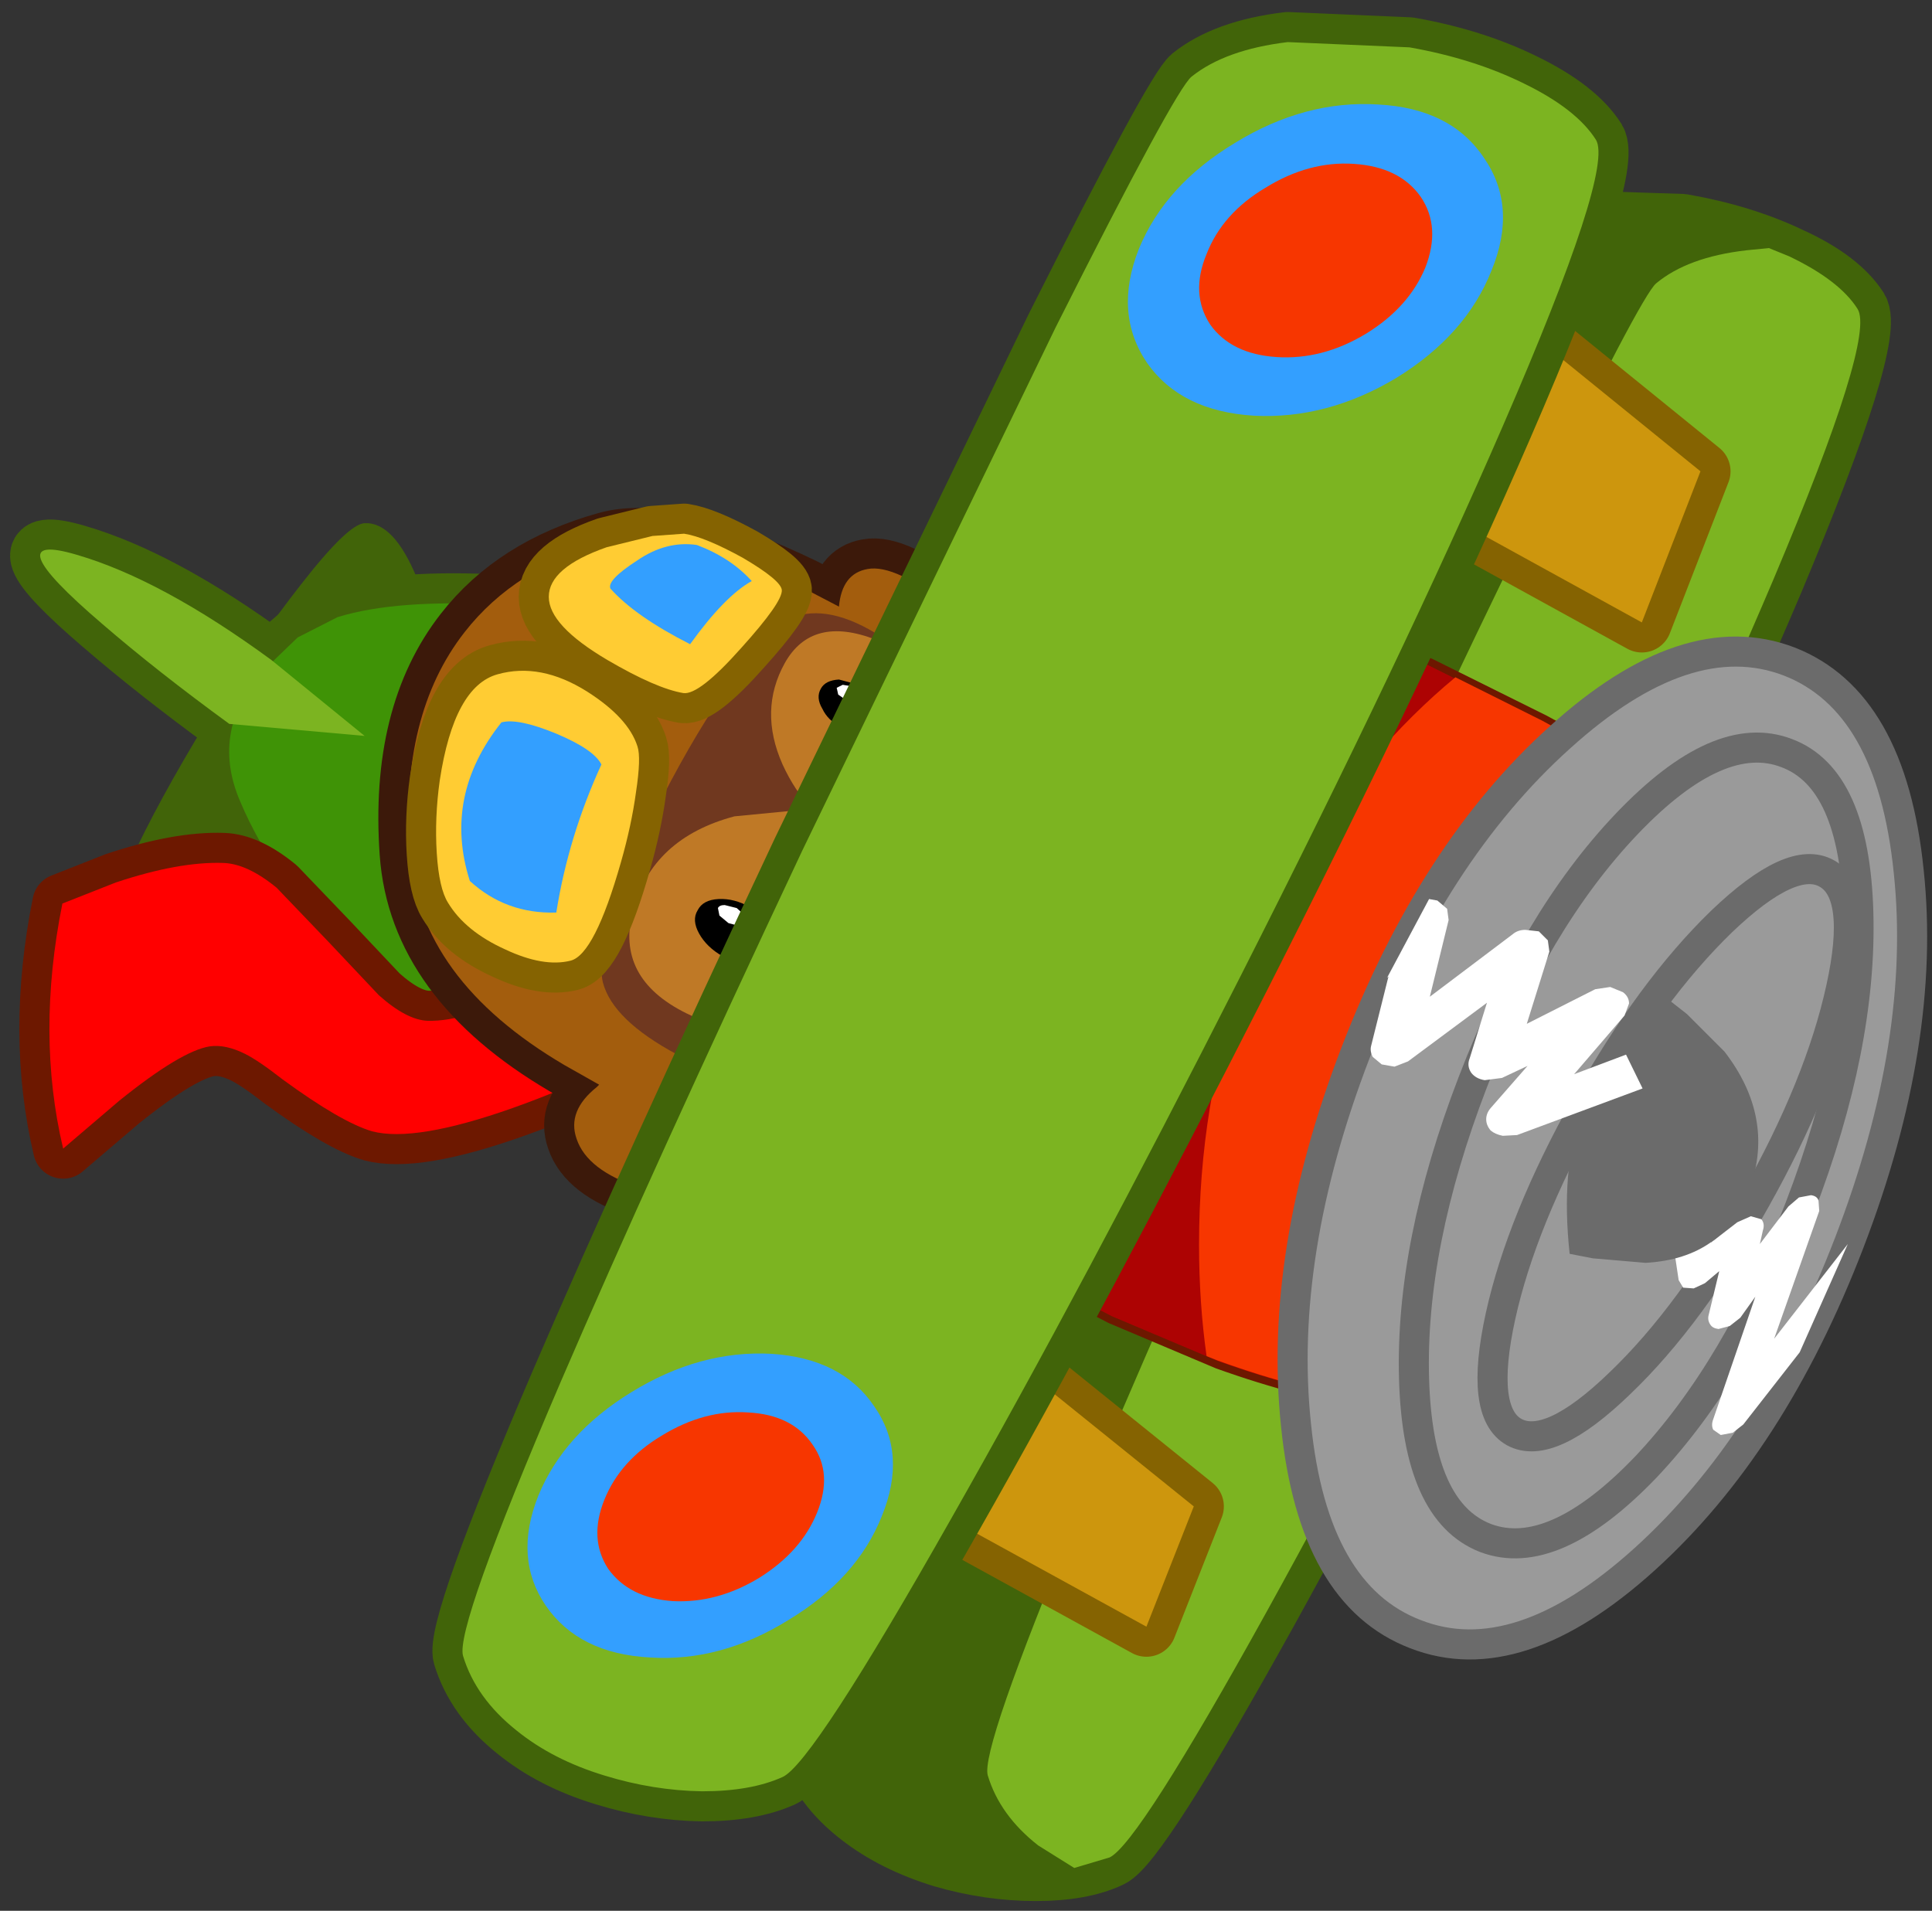 <svg height="127.1" width="128.5" xmlns="http://www.w3.org/2000/svg"><rect width="100%" height="100%" fill="#333333" stroke="none"/><path d="m104.25 14.65 7.65.25q4 .7 7.15 2.2 3.3 1.5 4.55 3.45 1.15 1.9-5.6 18-6 14.15-16.1 34.6-9.55 19.5-17.6 34.05-8.6 15.5-10.45 16.35-1.9.9-4.95.9-3.1 0-6.2-.9-3.25-1-5.5-2.75-2.6-2-3.4-4.6-.55-1.7 5.95-17.25 5.5-13.3 14.75-33.35 8.35-18.3 15.45-32.9 7.3-14.95 8.3-15.8 2.15-1.75 6-2.25" fill="#fff" fill-rule="evenodd"/><path d="M104.25 14.65q-3.85.5-6 2.25-1 .85-8.3 15.8-7.1 14.6-15.45 32.9-9.25 20.05-14.75 33.35-6.5 15.55-5.95 17.25.8 2.6 3.4 4.6 2.25 1.75 5.5 2.75 3.1.9 6.2.9 3.05 0 4.95-.9 1.85-.85 10.45-16.35 8.05-14.55 17.6-34.05Q112 52.7 118 38.55q6.75-16.1 5.6-18-1.25-1.95-4.55-3.45-3.15-1.5-7.15-2.2l-7.65-.25z" fill="none" stroke="#416409" stroke-linecap="square" stroke-linejoin="round" stroke-width="4"/><path d="m61.2 63.1-8.9 15.7q-7.2-1.9-15.35-6.05-16.3-8.3-21-19.5-1.1-2.65-.45-5.1h-.25q-4.8-3.5-8.45-6.65-7.3-6.25-1.7-4.6 5.65 1.65 12.95 7l1.75-1.5 2.65-1.35Q30.35 38.6 51 42.7q10.3 2.05 19.05 4.6L61.2 63.1" fill="#fff" fill-rule="evenodd"/><path d="m61.2 63.1-8.9 15.7q-7.2-1.9-15.35-6.05-16.3-8.3-21-19.5-1.1-2.65-.45-5.1h-.25q-4.8-3.5-8.45-6.65-7.3-6.25-1.7-4.6 5.65 1.65 12.95 7l1.75-1.5 2.65-1.35Q30.35 38.6 51 42.7q10.3 2.05 19.05 4.6L61.2 63.1z" fill="none" stroke="#416409" stroke-linecap="square" stroke-linejoin="round" stroke-width="4"/><path d="M20 38.9q3.15-4.05 4.25-4.1 1.95-.1 3.5 3.7.8 1.9 1.25 3.8l-4.75 16.5q-3.5 1.6-7.35 2.85-7.65 2.5-9.3 1.05-.9-.85 1.05-5.35 1.8-3.95 5.15-9.45 3.25-5.25 6.2-9" fill="#416409" fill-rule="evenodd"/><path d="m61.2 63.1-8.9 15.7q-7.2-1.9-15.35-6.05-16.3-8.3-21-19.5Q14.1 48.9 17.1 45l2.7-2.6 2.65-1.35Q30.35 38.6 51 42.7q10.3 2.05 19.05 4.6L61.2 63.1" fill="#3f9306" fill-rule="evenodd"/><path d="M14.85 57.4q1.6.05 3.55 1.65l3.45 3.6 3.35 3.55q1.85 1.65 3.25 1.7 2.65.05 5.8-1.9 1.6-.95 2.65-1.95l3.15 7.15q-2.7 1.35-5.95 2.5-6.5 2.3-9.35 1.55-2.05-.6-5.95-3.45-1.6-1.25-2.5-1.7-1.3-.65-2.35-.5-1.9.3-6 3.6L4.2 76.4q-1.8-7.6-.05-16.3l3.55-1.4q4.2-1.4 7.15-1.3" fill="#fff" fill-rule="evenodd"/><path d="M14.85 57.4q-2.95-.1-7.15 1.3l-3.55 1.4q-1.75 8.7.05 16.3l3.75-3.2q4.1-3.3 6-3.6 1.05-.15 2.35.5.9.45 2.5 1.7 3.9 2.85 5.95 3.45 2.85.75 9.35-1.55 3.25-1.15 5.95-2.5l-3.15-7.15q-1.05 1-2.65 1.95-3.15 1.95-5.8 1.9-1.4-.05-3.25-1.7l-3.35-3.55-3.45-3.6q-1.95-1.6-3.55-1.65z" fill="none" stroke="#6d1800" stroke-linecap="square" stroke-linejoin="round" stroke-width="4"/><path d="M14.85 57.4q1.6.05 3.55 1.65l3.45 3.6 3.35 3.55q1.85 1.65 3.25 1.7 2.65.05 5.8-1.9 1.6-.95 2.65-1.95l3.15 7.15q-2.7 1.35-5.95 2.5-6.5 2.3-9.35 1.55-2.05-.6-5.95-3.45-1.6-1.25-2.5-1.7-1.3-.65-2.35-.5-1.9.3-6 3.6L4.2 76.4q-1.8-7.6-.05-16.3l3.55-1.4q4.2-1.4 7.15-1.3" fill="red" fill-rule="evenodd"/><path d="m104.25 14.65 7.65.25q4 .7 7.15 2.2 3.3 1.5 4.55 3.45 1.15 1.9-5.6 18-6 14.15-16.1 34.6-9.55 19.5-17.6 34.05-8.6 15.5-10.45 16.35-1.9.9-4.95.9-3.1 0-6.2-.9-3.25-1-5.5-2.75-2.6-2-3.4-4.6-.55-1.7 5.95-17.25 5.5-13.3 14.75-33.35 8.35-18.3 15.45-32.9 7.3-14.95 8.3-15.8 2.15-1.75 6-2.25" fill="#416409" fill-rule="evenodd"/><path d="m66.6 43.45-4.2 4.5-2.1-1.55-12.75 27.75.8.4.35.6.6 1.35q.6 2.05-1.15 2.7l-5.6-.2q-3.5-1.15-4.2-3.25-.65-1.85 1.35-3.45l.15-.15-2.3-1.3q-9.7-5.7-10.3-14.1-.65-9.2 3.65-14.7 3.35-4.3 9.45-6 4.25-1.2 13.15 3.1l2.3 1.2q.2-2.2 1.9-2.5 1.85-.35 5.55 2.6l3.35 3" fill="#fff" fill-rule="evenodd"/><path d="m66.6 43.45-3.35-3q-3.7-2.95-5.55-2.6-1.7.3-1.9 2.5l-2.3-1.2q-8.9-4.3-13.15-3.1-6.1 1.7-9.45 6-4.3 5.5-3.65 14.7.6 8.4 10.3 14.1l2.3 1.3-.15.15q-2 1.6-1.35 3.45.7 2.1 4.2 3.25l5.6.2q1.75-.65 1.15-2.7l-.6-1.35-.35-.6-.8-.4L60.3 46.4l2.1 1.55 4.2-4.5z" fill="none" stroke="#3c190a" stroke-linecap="square" stroke-linejoin="round" stroke-width="4"/><path d="m66.6 43.45-4.2 4.5-2.1-1.55-12.75 27.75.8.4.35.6.6 1.35q.6 2.05-1.15 2.7l-5.6-.2q-3.5-1.15-4.2-3.25-.65-1.85 1.35-3.45l.15-.15-2.3-1.3q-9.7-5.7-10.3-14.1-.65-9.2 3.65-14.7 3.35-4.3 9.45-6 4.25-1.2 13.15 3.1l2.3 1.2q.2-2.2 1.9-2.5 1.85-.35 5.55 2.6l3.35 3" fill="#a35d0d" fill-rule="evenodd"/><path d="M49.25 44.55q2.5-3.3 4-3.65 2.65-.6 6.3 2.1l1.65 1.4-12.55 27.35q-1.75-.6-3.6-1.6-4.3-2.3-4.95-4.8-.4-1.55 1-5.5 1.25-3.65 3.55-7.95 2.35-4.4 4.6-7.35" fill="#70381f" fill-rule="evenodd"/><path d="m58.25 42.55 2 1 .95.85L50 68.8q-2.25-.35-4.35-1.4-4.75-2.35-3.55-6.85 1.3-4.8 6.75-6.25l5.15-.5q-1.15-1.2-1.95-2.95-1.6-3.6.15-6.75 1.8-3.2 6.05-1.55" fill="#bf7926" fill-rule="evenodd"/><path d="M51.6 63.45q-.4.65-1.4.75-1.05 0-2.15-.6Q47 63 46.5 62.1t-.1-1.55q.35-.7 1.4-.75 1.05-.05 2.1.55 1.1.6 1.6 1.55.45.85.1 1.55M58.95 48.2q-.35.6-1.2.65-.9.05-1.8-.45t-1.25-1.25q-.45-.75-.1-1.35.3-.55 1.2-.6l1.7.45q.9.5 1.35 1.25.4.75.1 1.3" fill-rule="evenodd"/><path d="m116.15 16.65 1.5-.15 1.35.55q3.35 1.6 4.55 3.5 1.2 1.9-5.6 18-6 14.15-16.05 34.55-9.6 19.55-17.65 34.1-8.55 15.45-10.45 16.35l-2.35.7-2.4-1.5q-2.55-2-3.35-4.65-.5-1.65 5.95-17.2 5.5-13.3 14.7-33.35 8.35-18.3 15.5-32.9 7.3-14.95 8.3-15.8 2.1-1.75 6-2.2" fill="#7cb421" fill-rule="evenodd"/><path d="m113.1 31.35-3.9 10.05-19.9-10.95 9.5-10.7 14.3 11.6" fill="#fff" fill-rule="evenodd"/><path d="m113.1 31.35-14.3-11.6-9.5 10.7 19.9 10.95 3.9-10.05z" fill="none" stroke="#856301" stroke-linecap="square" stroke-linejoin="round" stroke-width="4"/><path d="m79.4 100.2-3.15 8-15.75-8.65 7.55-8.5 11.35 9.15" fill="#fff" fill-rule="evenodd"/><path d="m79.4 100.2-11.35-9.15-7.55 8.5 15.75 8.65 3.15-8z" fill="none" stroke="#856301" stroke-linecap="square" stroke-linejoin="round" stroke-width="4"/><path d="m79.4 100.2-3.15 8-15.75-8.65 7.55-8.5 11.35 9.15M113.1 31.35l-3.9 10.05-19.9-10.95 9.5-10.7 14.3 11.6" fill="#cd960d" fill-rule="evenodd"/><path d="m95.1 44.3 7.55 3.75q11.15 6 12.8 10.25.95 2.5 0 7.8-.95 5.25-3.3 10.85-2.55 6.05-5.8 10.15-3.7 4.65-7.4 5.7-6.6 1.8-17.9-2.25l-7.1-3-2.9-1.5 20.7-43.2 3.35 1.45" fill="#fff" fill-rule="evenodd"/><path d="m95.1 44.3-3.35-1.45-20.7 43.2 2.9 1.5 7.1 3q11.3 4.05 17.9 2.25 3.7-1.05 7.4-5.7 3.25-4.1 5.8-10.15 2.35-5.6 3.3-10.85.95-5.3 0-7.8-1.65-4.25-12.8-10.25L95.1 44.3z" fill="none" stroke="#6d1800" stroke-linecap="square" stroke-linejoin="round"/><path d="m95.1 44.3 7.55 3.75q11.15 6 12.8 10.25.95 2.5 0 7.8-.95 5.25-3.3 10.85-2.55 6.05-5.8 10.15-3.7 4.65-7.4 5.7-6.6 1.8-17.9-2.25l-7.1-3-2.9-1.5 20.7-43.2 3.35 1.45" fill="#ad0303" fill-rule="evenodd"/><path d="m96.8 45.05 5.8 2.9q11.2 6.05 12.8 10.3 1 2.5.05 7.85-.95 5.2-3.35 10.8-2.55 6.05-5.75 10.15-3.7 4.65-7.4 5.7Q92.35 94.6 81 90.5l-.75-.3q-.5-3.55-.5-7.4 0-18.9 11.5-32.25 2.65-3.1 5.55-5.5" fill="#f73600" fill-rule="evenodd"/><path d="m95.75 93.3.05.3q-1.8-26.1 16-39.75 2.9 2.4 3.65 4.4 1 2.55 0 7.85-.9 5.25-3.3 10.85-2.55 6.05-5.8 10.15-3.65 4.65-7.4 5.7l-3.2.5" fill="#ad0303" fill-rule="evenodd"/><path d="M103.75 49.05Q112.2 41.4 119 44q6.8 2.65 7.95 13.95 1.2 11.3-3.95 24.7-5.15 13.4-13.6 21.05t-15.25 5q-6.8-2.6-7.95-13.9-1.2-11.35 3.95-24.75t13.6-21" fill="#9a9a9a" fill-rule="evenodd"/><path d="M103.75 49.05Q112.2 41.4 119 44q6.8 2.65 7.95 13.95 1.2 11.3-3.95 24.7-5.15 13.4-13.6 21.05t-15.25 5q-6.8-2.6-7.95-13.9-1.2-11.35 3.95-24.75t13.6-21" fill="#9a9a9a" fill-rule="evenodd"/><path d="M103.75 49.05Q112.2 41.4 119 44q6.8 2.65 7.95 13.95 1.2 11.3-3.95 24.7-5.15 13.4-13.6 21.05t-15.25 5q-6.8-2.6-7.95-13.9-1.2-11.35 3.95-24.75t13.6-21z" fill="none" stroke="#6b6b6b" stroke-linecap="square" stroke-linejoin="round" stroke-width="2"/><path d="M108.2 54.8q6.15-6.45 10.65-4.7 4.5 1.7 4.75 10.6.25 8.85-3.9 19.65-4.15 10.8-10.25 17.25-6.15 6.4-10.65 4.7-4.5-1.75-4.75-10.6-.25-8.9 3.9-19.7 4.15-10.8 10.25-17.2z" fill="none" stroke="#6b6b6b" stroke-linecap="square" stroke-linejoin="round" stroke-width="2"/><path d="M114.5 61.3q4.7-4.5 7-3.2 2.35 1.3.95 7.65-1.4 6.4-5.7 14.05-4.3 7.7-9 12.2-4.7 4.55-7.05 3.25-2.3-1.3-.9-7.7 1.4-6.35 5.7-14.05 4.3-7.65 9-12.2z" fill="none" stroke="#6b6b6b" stroke-linecap="square" stroke-linejoin="round" stroke-width="2"/><path d="m119.65 79.65.8-.15q.4.05.5.35l.05.7-3 8.5 4.9-6.3-3.2 7.2-3.75 4.8-.7.55-.8.15-.5-.35q-.15-.3 0-.7l2.8-8.15-1 1.4-.7.55-.75.2q-.4-.05-.55-.3-.2-.3-.1-.65l.7-2.9-.95.8-.75.35-.7-.05-.3-.5-.6-4 2.4-1.05.35 2.55 1.75-1.35.9-.4.7.2q.25.3.1.75l-.2.9 1.9-2.5.7-.6" fill="#fff" fill-rule="evenodd"/><path d="M105.15 74.15q1.5-4.1 5.9-7.6l1.15.9 2.5 2.5q3.35 4.35 1.7 9.05-1.65 4.7-6.95 5l-3.5-.3-1.55-.3q-.6-5.55.75-9.25" fill="#6b6b6b" fill-rule="evenodd"/><path d="m49.2 61.6-.75-.2-.6-.5-.1-.5q.1-.2.45-.2l.8.2.55.5.05.5q-.1.2-.4.2M57.2 46.05q.2.2.1.4t-.4.25l-.65-.15-.5-.35-.1-.45.4-.2.6.1.55.4M85.65 2.8l8.1.35q4.25.75 7.6 2.4 3.5 1.7 4.8 3.75 1.2 2-6.2 19.05-6.5 15-17.45 36.6-10.45 20.6-19.2 36-9.25 16.35-11.25 17.25-2.1.95-5.35.95-3.25-.05-6.5-1.05-3.45-1.05-5.85-3-2.7-2.15-3.55-4.95-.55-1.8 6.5-18.25 6.05-14.05 16.05-35.3L70.2 21.8Q78.15 6 79.25 5.1q2.25-1.8 6.4-2.3" fill="#fff" fill-rule="evenodd"/><path d="M85.65 2.8q-4.15.5-6.4 2.3-1.1.9-9.05 16.7L53.35 56.6q-10 21.25-16.05 35.3-7.05 16.45-6.5 18.25.85 2.8 3.55 4.95 2.4 1.95 5.85 3 3.25 1 6.5 1.05 3.25 0 5.35-.95 2-.9 11.25-17.25 8.75-15.4 19.2-36 10.95-21.6 17.45-36.6 7.4-17.05 6.2-19.05-1.3-2.05-4.8-3.75-3.35-1.65-7.6-2.4l-8.1-.35z" fill="none" stroke="#416409" stroke-linecap="square" stroke-linejoin="round" stroke-width="4"/><path d="M29.25 51.9q.95-6.25 3.85-7.05 2.85-.8 5.95 1.15 2.75 1.75 3.35 3.65.25.75-.1 3.05-.3 2.2-1 4.65-1.75 6.15-3.35 6.55-1.8.45-4.35-.75-2.65-1.2-3.8-3.1-.6-.95-.75-3.3-.15-2.35.2-4.85" fill="#fc3" fill-rule="evenodd"/><path d="M29.25 51.9q-.35 2.5-.2 4.85.15 2.35.75 3.3 1.15 1.9 3.8 3.1 2.55 1.2 4.35.75 1.6-.4 3.35-6.55.7-2.45 1-4.65.35-2.3.1-3.05-.6-1.9-3.35-3.65-3.1-1.95-5.95-1.15-2.9.8-3.85 7.05z" fill="none" stroke="#856301" stroke-linecap="square" stroke-linejoin="round" stroke-width="4"/><path d="M45.5 35.5q1.35.2 3.9 1.6 2.55 1.5 2.6 2.15.05.8-2.7 3.85-2.8 3.15-3.85 3-1.8-.3-5.05-2.2-3.9-2.3-3.9-4.2 0-1.95 3.85-3.3l3.05-.75 2.1-.15" fill="#fc3" fill-rule="evenodd"/><path d="m45.5 35.5-2.1.15-3.05.75q-3.85 1.35-3.85 3.3 0 1.9 3.9 4.2 3.25 1.9 5.05 2.2 1.05.15 3.85-3 2.75-3.05 2.7-3.85-.05-.65-2.6-2.15-2.55-1.4-3.9-1.6z" fill="none" stroke="#856301" stroke-linecap="square" stroke-linejoin="round" stroke-width="4"/><path d="M29.25 51.9q.95-6.25 3.85-7.05 2.85-.8 5.95 1.15 2.75 1.75 3.35 3.65.25.75-.1 3.05-.3 2.2-1 4.65-1.75 6.15-3.35 6.55-1.8.45-4.35-.75-2.65-1.2-3.8-3.1-.6-.95-.75-3.3-.15-2.35.2-4.85M40.35 36.4l3.05-.75 2.1-.15q1.35.2 3.9 1.6 2.55 1.5 2.6 2.15.05.8-2.7 3.85-2.8 3.15-3.85 3-1.8-.3-5.05-2.2-3.9-2.3-3.9-4.2 0-1.95 3.85-3.3" fill="#fc3" fill-rule="evenodd"/><path d="M33.35 48.05q1.1-.3 3.65.75 2.5 1.05 3 2.05-2.2 4.8-3 9.85-3.35.1-5.75-2.1-1.8-5.65 2.1-10.55M42.35 37.3q1.95-1.35 4-1.05 2.25.85 3.65 2.4-1.8 1-4.1 4.2-3.65-1.85-5.3-3.7-.25-.55 1.75-1.85" fill="#339fff" fill-rule="evenodd"/><path d="m85.65 2.8 8.1.35q4.25.75 7.6 2.4 3.5 1.7 4.8 3.75 1.2 2-6.2 19.05-6.5 15-17.45 36.6-10.45 20.6-19.2 36-9.25 16.35-11.25 17.25-2.1.95-5.35.95-3.25-.05-6.5-1.05-3.45-1.05-5.85-3-2.7-2.15-3.55-4.95-.55-1.8 6.5-18.25 6.05-14.05 16.05-35.3L70.2 21.8Q78.15 6 79.25 5.1q2.25-1.8 6.4-2.3" fill="#7cb421" fill-rule="evenodd"/><path d="M36.3 106.8q-2.15-3.15-.5-7.3 1.7-4.15 6.2-6.9 4.55-2.8 9.3-2.55 4.7.3 6.85 3.5 2.2 3.15.5 7.3-1.65 4.15-6.2 6.9-4.5 2.8-9.2 2.5-4.75-.25-6.95-3.45" fill="#339fff" fill-rule="evenodd"/><path d="M40.45 104.35q-1.3-2-.25-4.6 1.05-2.6 3.8-4.25 2.85-1.75 5.75-1.55 2.95.15 4.3 2.15 1.35 1.9.3 4.5t-3.85 4.35q-2.8 1.7-5.75 1.55-2.9-.2-4.3-2.15" fill="#f73600" fill-rule="evenodd"/><path d="M76.3 24.15q-2.25-3.3-.55-7.6 1.75-4.25 6.4-7.05 4.65-2.85 9.5-2.55 4.85.25 7.05 3.55 2.25 3.25.5 7.5-1.7 4.3-6.35 7.15-4.6 2.75-9.45 2.5-4.85-.3-7.1-3.5" fill="#339fff" fill-rule="evenodd"/><path d="M80.5 21.6q-1.35-2.05-.25-4.7 1.05-2.7 3.9-4.4 2.9-1.8 5.9-1.6 3.05.2 4.45 2.2 1.35 2 .3 4.7-1.1 2.65-3.95 4.4-2.9 1.75-5.95 1.55-3-.2-4.4-2.15" fill="#f73600" fill-rule="evenodd"/><path d="m92.35 64.95-.1.1 2.8-5.25.55.1.65.55.1.75-1.25 5.1 5.5-4.15q.35-.3.85-.3l.9.1.6.6.1.75-1.5 4.8 4.55-2.3 1-.15.85.35q.4.3.4.75l-.3.8-3.35 3.9 3.45-1.3 1.1 2.25-8.35 3.1-.95.05q-.5-.1-.8-.35-.3-.35-.3-.75t.3-.75l2.45-2.8-1.7.8-1.15.15q-.6-.1-.9-.5-.3-.45-.1-.95l1.15-3.7-5.25 3.9-.9.35-.85-.15-.6-.5q-.2-.4-.1-.75l1.15-4.6" fill="#fff" fill-rule="evenodd"/><path d="m18.05 43.9 6.2 5.05-9-.8q-4.8-3.5-8.45-6.65-7.3-6.25-1.7-4.6 5.65 1.65 12.95 7" fill="#7cb421" fill-rule="evenodd"/></svg>